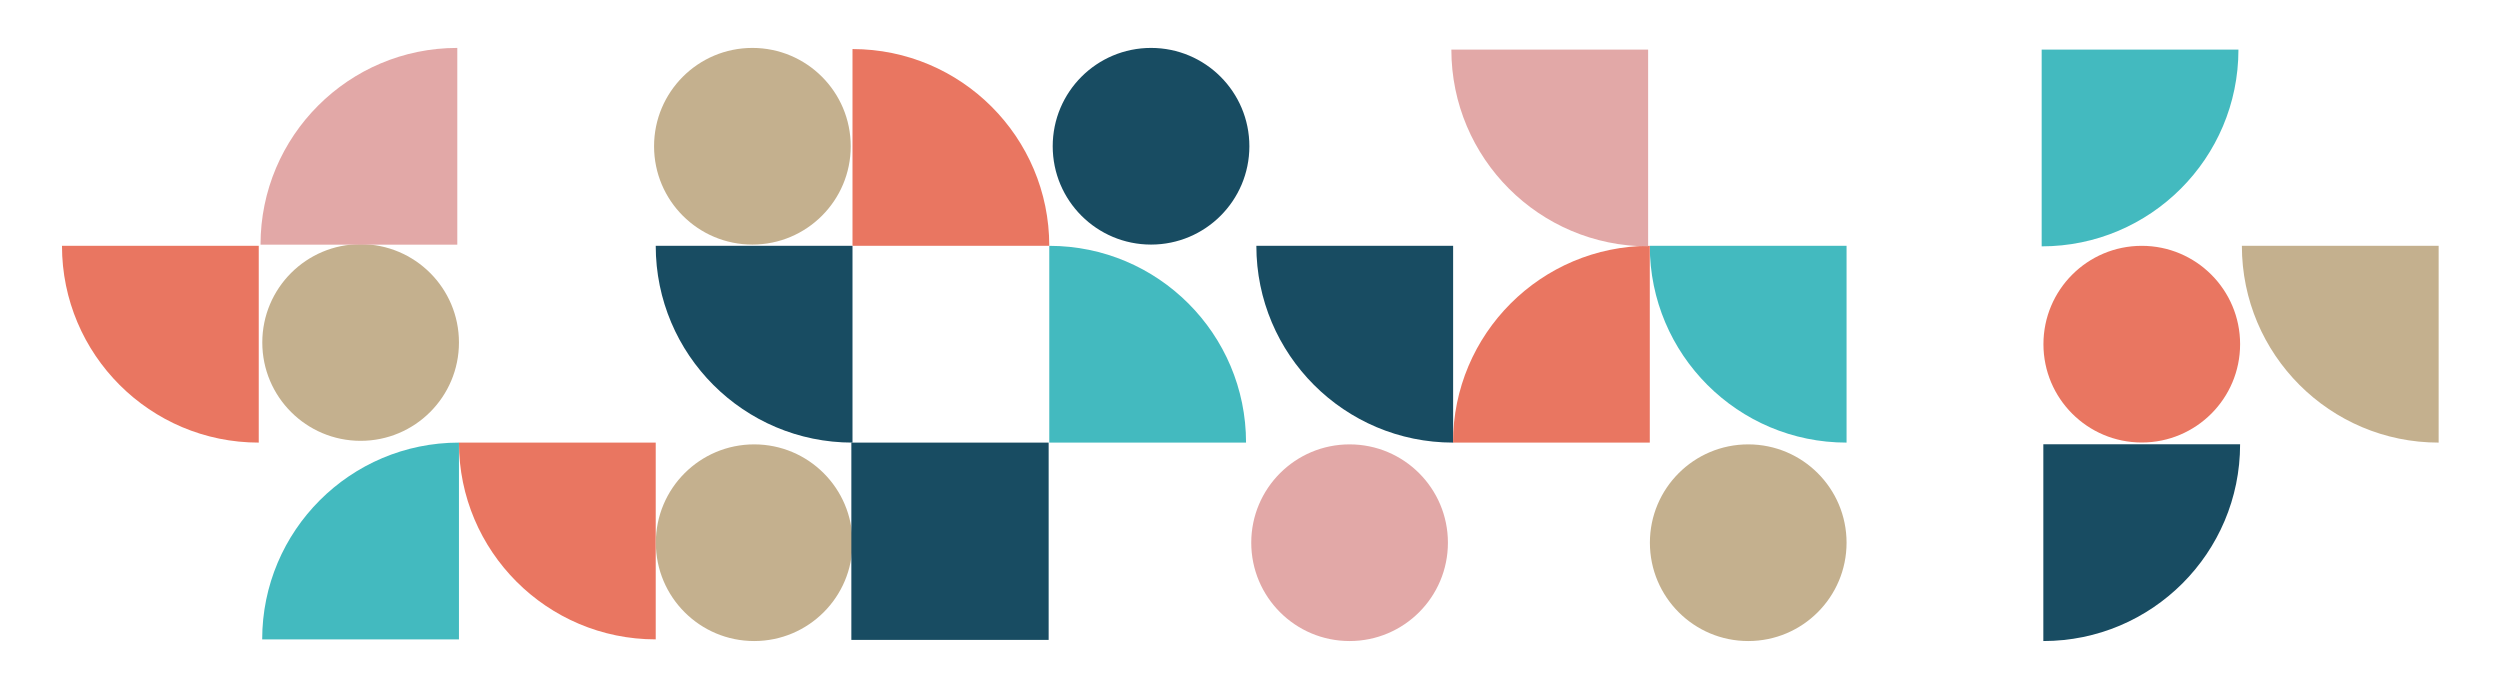 <?xml version="1.0" encoding="utf-8"?>
<!-- Generator: Adobe Illustrator 24.1.0, SVG Export Plug-In . SVG Version: 6.00 Build 0)  -->
<svg version="1.1" id="Livello_1" xmlns="http://www.w3.org/2000/svg" xmlns:xlink="http://www.w3.org/1999/xlink" x="0px" y="0px"
	 width="2400px" height="650px" viewBox="0 0 2400 650" style="enable-background:new 0 0 2400 650;" xml:space="preserve">
<style type="text/css">
	.st0{fill:#43BABF;}
	.st1{fill:#E97661;}
	.st2{fill:#184C62;}
	.st3{fill:#C4B08E;}
	.st4{fill:#E2A8A7;}
</style>
<path class="st0" d="M440.6,424.9c-104.3,0-188.9,84.6-188.9,188.9h188.9V424.9z"/>
<path class="st1" d="M440.6,424.9c0,104.3,84.6,188.9,188.9,188.9V424.9H440.6z"/>
<path class="st2" d="M629.5,236c0,104.3,84.6,188.9,188.9,188.9V236H629.5z"/>
<path class="st0" d="M1196.2,424.9c0-104.3-84.6-188.9-188.9-188.9v188.9H1196.2z"/>
<path class="st3" d="M2152.2,236c0,104.3,84.6,188.9,188.9,188.9V236H2152.2z"/>
<circle class="st3" cx="346.2" cy="328.8" r="94.4"/>
<circle class="st3" cx="724" cy="521" r="94.4"/>
<path class="st1" d="M59.5,236c0,104.3,84.6,188.9,188.9,188.9V236H59.5z"/>
<path class="st2" d="M1961.6,615.4c104.3,0,188.9-84.6,188.9-188.9h-188.9V615.4z"/>
<path class="st2" d="M1206.1,236c0,104.3,84.6,188.9,188.9,188.9V236H1206.1z"/>
<path class="st0" d="M1583.8,236c0,104.3,84.6,188.9,188.9,188.9V236H1583.8z"/>
<path class="st1" d="M1583.8,236c-104.3,0-188.9,84.6-188.9,188.9h188.9V236z"/>
<circle class="st1" cx="2056.1" cy="330.4" r="94.4"/>
<circle class="st3" cx="1678.3" cy="521" r="94.4"/>
<circle class="st4" cx="1295.6" cy="521" r="94.4"/>
<path class="st0" d="M1960,236.5c104.3,0,188.9-84.6,188.9-188.9l-188.9,0V236.5z"/>
<path class="st4" d="M1393.3,47.6c0,104.3,84.6,188.9,188.9,188.9V47.6H1393.3z"/>
<path class="st4" d="M439,46c-104.3,0-188.9,84.6-188.9,188.9H439V46z"/>
<path class="st1" d="M1007.3,236c0-104.3-84.6-188.9-188.9-188.9V236H1007.3z"/>
<circle class="st3" cx="722.3" cy="140.4" r="94.4"/>
<circle class="st2" cx="1105" cy="140.4" r="94.4"/>
<rect x="817.3" y="424.9" class="st2" width="189.4" height="189.4"/>
</svg>
